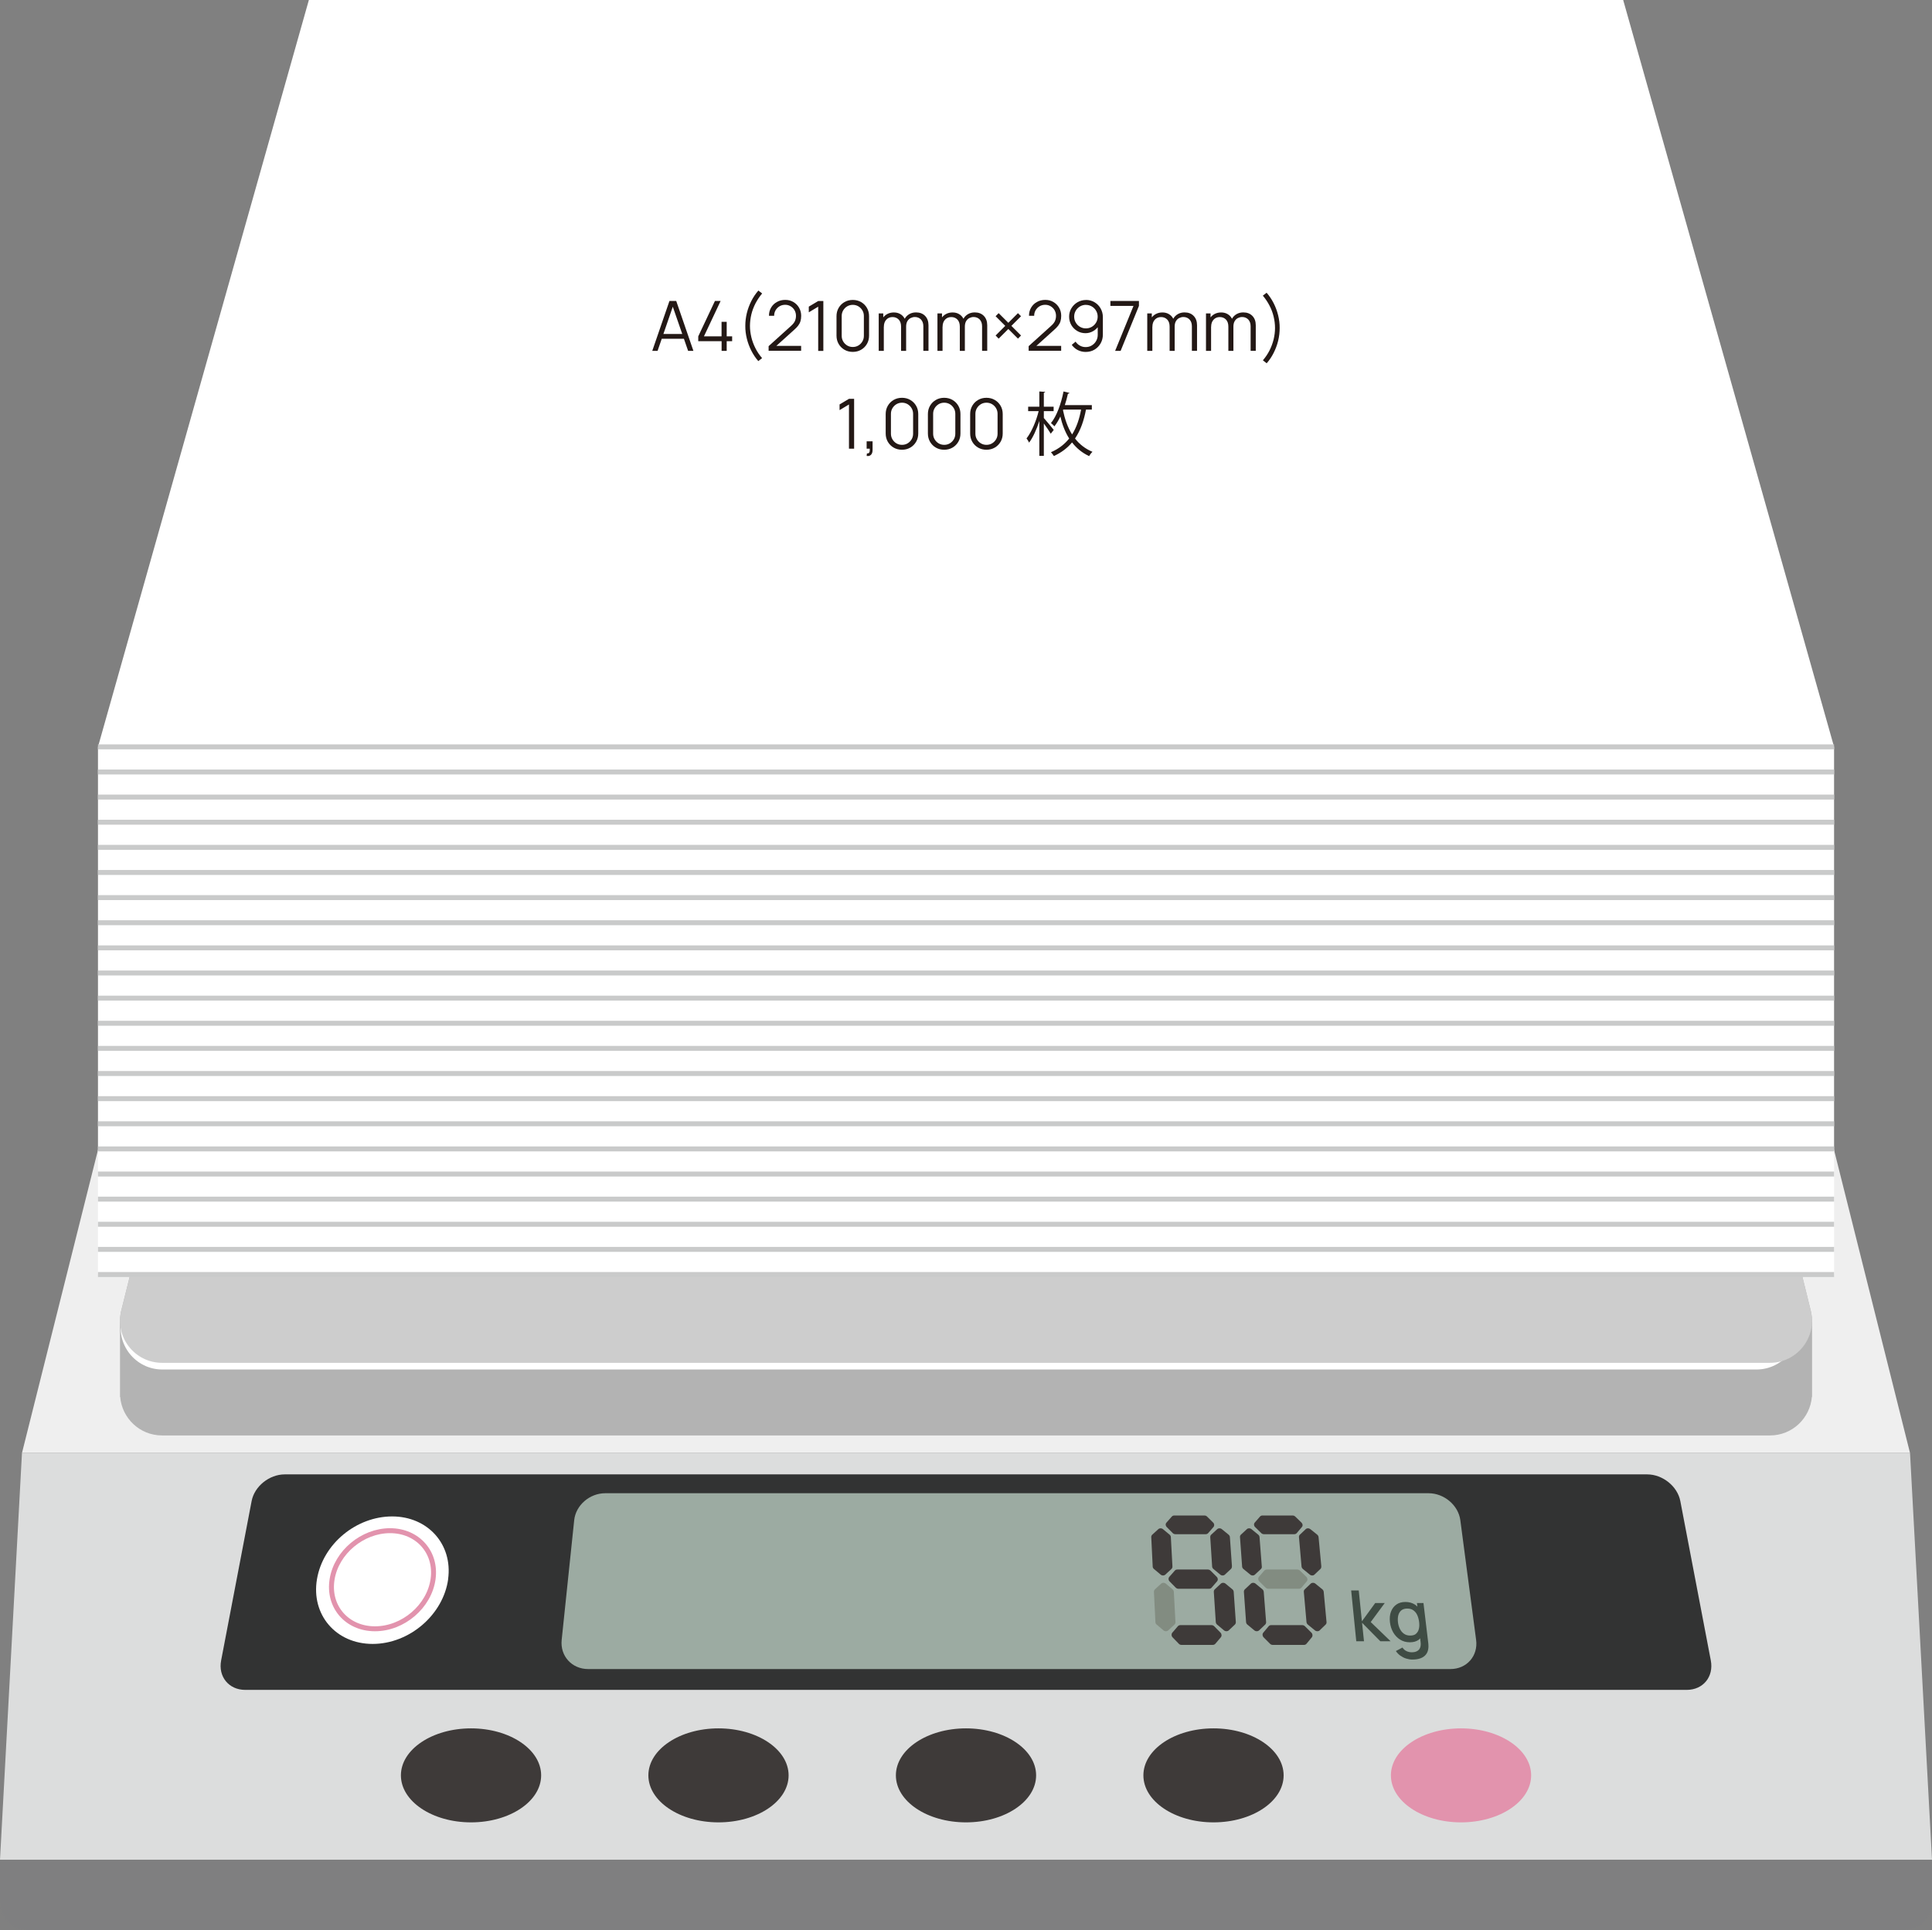 <?xml version="1.0" encoding="UTF-8"?>
<svg id="_レイヤー_2" data-name="レイヤー 2" xmlns="http://www.w3.org/2000/svg" viewBox="0 0 390.44 390.15">
  <rect x="0" y="0" width="390.44" height="390.15" fill="#808080" stroke="none"/>
  <defs>
    <style>
      .cls-1 {
        fill: #cdcdcd;
      }

      .cls-1, .cls-2, .cls-3, .cls-4, .cls-5, .cls-6, .cls-7, .cls-8, .cls-9, .cls-10, .cls-11, .cls-12, .cls-13 {
        stroke-width: 0px;
      }

      .cls-2 {
        fill: #3e3a39;
      }

      .cls-3 {
        fill: #231815;
      }

      .cls-4 {
        fill: #9caba2;
      }

      .cls-14 {
        stroke: #e293ad;
      }

      .cls-14, .cls-15 {
        fill: none;
        stroke-miterlimit: 10;
      }

      .cls-5 {
        fill: #b3b3b3;
      }

      .cls-6 {
        fill: #828c81;
      }

      .cls-15 {
        stroke: #c9caca;
      }

      .cls-7 {
        fill: #fff;
      }

      .cls-8 {
        fill: #dcdddd;
      }

      .cls-9 {
        fill: #7f7f80;
      }

      .cls-10 {
        fill: #3f4c44;
      }

      .cls-11 {
        fill: #323333;
      }

      .cls-12 {
        fill: #e293ad;
      }

      .cls-13 {
        fill: #efefef;
      }
    </style>
  </defs>
  <g id="_レイヤー_1-2" data-name="レイヤー 1">
    <g>
      <g>
        <polygon class="cls-13" points="344.67 128.82 45.78 128.82 4.44 293.71 386 293.71 344.67 128.82"/>
        <polygon class="cls-8" points="386 293.71 4.44 293.71 0 375.93 390.44 375.93 386 293.71"/>
        <path class="cls-9" d="m0,375.93v8.55c0,3.13,2.54,5.67,5.67,5.67h379.11c3.13,0,5.67-2.54,5.67-5.67v-8.55H0Z"/>
        <g>
          <path class="cls-5" d="m366.19,267.21h-.01c.02-.74-.05-1.5-.24-2.26l-34.03-138.1c-.94-3.8-4.34-6.47-8.26-6.47H67.18c-3.9,0-7.31,2.66-8.25,6.45l-34.43,138.1c-.19.77-.26,1.53-.24,2.28h-.01v15.17h.04c.36,4.25,3.91,7.78,8.47,7.78h324.93c4.56,0,8.11-3.53,8.47-7.78h.04v-15.17Z"/>
          <path class="cls-7" d="m354.94,276.83H32.81c-5.48,0-9.51-5.15-8.18-10.47l34.13-136.92c.94-3.76,4.31-6.39,8.18-6.39h254.27c3.88,0,7.26,2.65,8.19,6.41l33.74,136.92c1.31,5.31-2.71,10.45-8.19,10.45Z"/>
          <path class="cls-1" d="m357.69,275.48H32.76c-5.53,0-9.59-5.2-8.25-10.56L58.93,126.82c.94-3.79,4.35-6.45,8.25-6.45h256.47c3.91,0,7.32,2.67,8.26,6.47l34.03,138.1c1.32,5.36-2.74,10.54-8.26,10.54Z"/>
        </g>
        <path class="cls-11" d="m340.89,341.59H49.55c-3.31,0-5.49-2.68-4.86-5.95l6.16-32.21c.57-2.99,3.57-5.4,6.7-5.4h275.33c3.13,0,6.13,2.41,6.7,5.4l6.16,32.21c.63,3.28-1.55,5.95-4.86,5.95Z"/>
        <g>
          <path class="cls-7" d="m90.57,319.2c-.98,7.18-7.81,13.1-15.26,13.1s-12.47-5.92-11.25-13.1,7.99-12.67,15.19-12.67,12.27,5.62,11.31,12.67Z"/>
          <path class="cls-14" d="m87.52,319.2c-.77,5.51-6.03,10.04-11.74,10.04s-9.58-4.53-8.66-10.04c.9-5.44,6.14-9.79,11.7-9.79s9.46,4.35,8.7,9.79Z"/>
        </g>
        <path class="cls-4" d="m293.1,337.38H118.86c-3.3,0-5.69-2.65-5.35-5.89l2.53-24.2c.32-3.02,3.12-5.45,6.27-5.45h166.39c3.15,0,6.02,2.43,6.42,5.45l3.19,24.2c.43,3.24-1.9,5.89-5.19,5.89Z"/>
        <g>
          <polygon class="cls-10" points="279.85 324.03 277.92 324.03 275.23 327.73 274.59 321.49 273.06 321.49 274.09 331.76 275.65 331.76 275.26 328.02 278.95 331.76 281.03 331.76 277.01 327.88 279.85 324.03"/>
          <path class="cls-10" d="m286.35,324.03l.09.73c-.16-.14-.31-.3-.49-.41-.55-.35-1.19-.53-1.93-.53s-1.35.18-1.84.53-.85.83-1.08,1.44-.29,1.3-.21,2.08.31,1.47.66,2.09c.36.62.82,1.11,1.4,1.47.57.36,1.23.54,1.97.54s1.37-.18,1.84-.55c.09-.07.16-.17.24-.26l.09.78c.06.45.02.82-.1,1.13-.12.31-.33.53-.62.69s-.65.23-1.09.23c-.35,0-.7-.08-1.03-.23s-.61-.4-.82-.73l-1.34.71c.26.37.56.69.92.94.36.25.74.45,1.16.58s.83.2,1.26.2c.62,0,1.16-.08,1.63-.25.47-.17.84-.43,1.11-.77.28-.34.44-.78.49-1.31.02-.19.02-.38.01-.57,0-.19-.02-.39-.05-.59l-.95-7.94h-1.34Zm-.18,6.23c-.29.24-.68.35-1.19.35s-.9-.12-1.25-.37c-.35-.24-.62-.57-.83-.99-.2-.41-.34-.88-.39-1.39s-.03-.96.08-1.37c.11-.41.32-.73.61-.98.3-.24.7-.36,1.2-.36.47,0,.88.11,1.21.34.33.23.6.55.79.95s.32.88.39,1.41.05,1.01-.05,1.42c-.1.41-.29.74-.58.97Z"/>
        </g>
        <path class="cls-2" d="m243.41,306.34h-6.1c-.2,0-.38.08-.5.22l-1.08,1.22c-.23.25-.2.64.05.89l1.22,1.23c.14.14.33.22.53.22h6.13c.2,0,.38-.08.5-.22l1.07-1.23c.22-.25.2-.64-.06-.89l-1.23-1.22c-.14-.14-.33-.22-.53-.22Z"/>
        <path class="cls-2" d="m244.1,317.26h-6.18c-.2,0-.39.08-.51.23l-1.1,1.25c-.23.26-.21.66.05.92l1.24,1.26c.14.14.34.23.54.23h6.21c.2,0,.39-.08.51-.23l1.09-1.26c.23-.26.2-.66-.06-.92l-1.25-1.25c-.14-.14-.34-.23-.54-.23Z"/>
        <path class="cls-2" d="m244.82,328.5h-6.27c-.2,0-.39.08-.52.23l-1.11,1.29c-.23.27-.21.68.05.95l1.26,1.3c.14.15.34.23.55.23h6.31c.2,0,.39-.09.52-.23l1.1-1.3c.23-.27.2-.68-.06-.95l-1.27-1.29c-.15-.15-.34-.23-.55-.23Z"/>
        <path class="cls-6" d="m237.55,327.88l-.33-6.11c-.01-.2-.11-.38-.26-.51l-1.36-1.14c-.28-.24-.69-.24-.95,0l-1.24,1.14c-.14.13-.22.32-.21.51l.3,6.11c0,.2.1.39.26.52l1.37,1.16c.28.24.7.24.96,0l1.25-1.16c.14-.13.22-.32.21-.52Z"/>
        <path class="cls-2" d="m249.75,327.88l-.43-6.11c-.01-.2-.11-.38-.27-.51l-1.38-1.14c-.29-.24-.69-.24-.95,0l-1.22,1.14c-.14.13-.21.32-.2.51l.4,6.11c.01.2.11.39.27.52l1.39,1.16c.29.24.7.24.96,0l1.23-1.16c.14-.13.21-.32.2-.52Z"/>
        <path class="cls-2" d="m236.94,316.65l-.32-5.94c-.01-.19-.1-.37-.26-.5l-1.34-1.11c-.28-.23-.68-.23-.93,0l-1.22,1.11c-.14.13-.22.31-.21.5l.29,5.94c0,.19.1.38.26.51l1.35,1.13c.28.24.69.24.94,0l1.23-1.13c.14-.13.22-.31.21-.51Z"/>
        <path class="cls-2" d="m248.97,316.65l-.42-5.94c-.01-.19-.11-.37-.27-.5l-1.36-1.11c-.28-.23-.68-.23-.93,0l-1.21,1.11c-.14.13-.21.31-.2.5l.38,5.94c.01.19.11.38.27.51l1.37,1.13c.28.24.69.24.94,0l1.21-1.13c.14-.13.21-.31.2-.51Z"/>
        <path class="cls-2" d="m261.23,306.34h-6.1c-.2,0-.38.08-.5.22l-1.06,1.22c-.22.25-.19.64.07.89l1.25,1.23c.14.14.34.22.54.22h6.13c.2,0,.38-.08.5-.22l1.04-1.23c.22-.25.18-.64-.08-.89l-1.26-1.22c-.14-.14-.34-.22-.53-.22Z"/>
        <path class="cls-6" d="m262.18,317.26h-6.18c-.2,0-.38.08-.51.23l-1.07,1.25c-.22.26-.19.66.07.92l1.27,1.26c.15.14.34.23.54.23h6.21c.2,0,.38-.08.51-.23l1.06-1.26c.22-.26.18-.66-.08-.92l-1.28-1.25c-.15-.14-.34-.23-.54-.23Z"/>
        <path class="cls-2" d="m263.16,328.5h-6.27c-.2,0-.39.08-.51.23l-1.08,1.29c-.23.27-.19.68.07.95l1.29,1.3c.15.15.35.23.55.23h6.31c.2,0,.39-.09.51-.23l1.07-1.3c.22-.27.19-.68-.08-.95l-1.3-1.29c-.15-.15-.35-.23-.55-.23Z"/>
        <g>
          <path class="cls-2" d="m255.87,327.88l-.48-6.11c-.02-.2-.11-.38-.27-.51l-1.38-1.14c-.29-.24-.7-.24-.95,0l-1.21,1.14c-.14.13-.21.32-.2.51l.44,6.11c.01.2.11.39.27.52l1.4,1.16c.29.24.7.24.96,0l1.22-1.16c.14-.13.21-.32.2-.52Z"/>
          <path class="cls-2" d="m268.08,327.88l-.57-6.11c-.02-.2-.12-.38-.28-.51l-1.4-1.14c-.29-.24-.7-.24-.95,0l-1.2,1.14c-.14.13-.21.32-.19.51l.54,6.11c.02.2.12.39.28.52l1.42,1.16c.29.24.71.24.96,0l1.2-1.16c.14-.13.21-.32.19-.52Z"/>
        </g>
        <g>
          <path class="cls-2" d="m255,316.65l-.46-5.94c-.01-.19-.11-.37-.27-.5l-1.36-1.11c-.28-.23-.69-.23-.93,0l-1.2,1.11c-.14.13-.21.31-.19.5l.43,5.94c.01.19.11.38.27.51l1.38,1.13c.29.24.69.24.94,0l1.21-1.13c.14-.13.21-.31.19-.51Z"/>
          <path class="cls-2" d="m267.03,316.65l-.56-5.94c-.02-.19-.12-.37-.28-.5l-1.38-1.11c-.29-.23-.69-.23-.93,0l-1.18,1.11c-.14.13-.2.31-.19.5l.52,5.94c.02.19.12.38.28.51l1.39,1.13c.29.24.7.24.94,0l1.19-1.13c.14-.13.2-.31.19-.51Z"/>
        </g>
        <g>
          <ellipse class="cls-2" cx="145.2" cy="358.87" rx="14.17" ry="9.5"/>
          <ellipse class="cls-2" cx="95.19" cy="358.87" rx="14.17" ry="9.5"/>
          <ellipse class="cls-2" cx="195.22" cy="358.87" rx="14.17" ry="9.5"/>
          <ellipse class="cls-2" cx="245.24" cy="358.87" rx="14.17" ry="9.5"/>
          <ellipse class="cls-12" cx="295.26" cy="358.87" rx="14.17" ry="9.5"/>
        </g>
      </g>
      <g>
        <polygon class="cls-7" points="19.8 150.97 62.42 0 328.03 0 370.65 150.97 19.8 150.97"/>
        <rect class="cls-7" x="19.8" y="150.97" width="350.85" height="106.67"/>
        <g>
          <g>
            <path class="cls-3" d="m131.82,70.92l3.47-10.08h1.37l3.47,10.08h-1.07l-3.3-9.51h.41l-3.28,9.51h-1.07Zm1.55-2.44v-.97h5.21v.97h-5.21Z"/>
            <path class="cls-3" d="m145.83,70.92v-1.95h-4.72v-.98l3.37-7.15h1.15l-3.37,7.15h3.56v-2.94h1.04v2.94h1.1v.98h-1.1v1.95h-1.04Z"/>
            <path class="cls-3" d="m153.26,73.01c-.55-.63-1.02-1.33-1.42-2.11-.39-.78-.7-1.59-.91-2.45s-.32-1.71-.31-2.58c0-.86.1-1.72.31-2.58.21-.86.52-1.67.91-2.45.39-.77.87-1.48,1.42-2.11l.76.59c-.54.65-.99,1.33-1.36,2.04-.36.71-.64,1.45-.82,2.2-.18.76-.27,1.52-.28,2.3,0,.77.1,1.54.28,2.3.18.76.46,1.5.82,2.22.36.72.81,1.39,1.35,2.01l-.76.6Z"/>
            <path class="cls-3" d="m155.33,70.91v-.94s4.56-4.12,4.56-4.12c.39-.35.65-.69.78-1.01.13-.32.19-.65.19-1,0-.42-.1-.79-.29-1.13-.2-.34-.46-.6-.79-.8-.33-.2-.7-.3-1.11-.3s-.81.1-1.15.31c-.34.21-.6.48-.79.81-.19.34-.29.7-.28,1.1h-1.05c0-.61.14-1.16.43-1.65.29-.49.68-.87,1.18-1.14.49-.28,1.05-.42,1.68-.42s1.16.14,1.65.43c.49.29.87.67,1.15,1.16.28.49.42,1.03.42,1.63,0,.42-.05.79-.15,1.11-.1.32-.26.62-.47.89-.21.27-.48.55-.81.84l-4.05,3.65-.16-.42h5.63v.99h-6.58Z"/>
            <path class="cls-3" d="m165.35,70.92v-8.93l-1.9,1.14v-1.15l1.9-1.13h1.04v10.08h-1.04Z"/>
            <path class="cls-3" d="m172.34,71.13c-.62,0-1.18-.14-1.68-.43-.5-.29-.89-.68-1.18-1.18-.29-.5-.43-1.06-.43-1.68v-3.92c0-.62.14-1.18.43-1.68.29-.5.68-.89,1.18-1.18.5-.29,1.06-.43,1.68-.43s1.18.14,1.68.43c.5.29.89.68,1.18,1.18.29.5.43,1.06.43,1.68v3.92c0,.62-.14,1.18-.43,1.68-.29.5-.68.89-1.18,1.18-.5.29-1.06.43-1.68.43Zm0-.99c.42,0,.79-.1,1.13-.3.34-.2.61-.48.81-.82.2-.34.3-.72.3-1.13v-4.02c0-.42-.1-.79-.3-1.13-.2-.34-.47-.61-.81-.82-.34-.2-.72-.3-1.13-.3s-.79.1-1.13.3c-.34.2-.61.48-.81.82-.2.34-.3.72-.3,1.13v4.02c0,.41.1.79.3,1.13.2.34.47.61.81.82.34.2.72.3,1.13.3Z"/>
            <path class="cls-3" d="m177.58,70.92v-7.56h.92v1.86h.11v5.7h-1.04Zm4.52,0v-4.89c0-.6-.15-1.08-.47-1.42s-.74-.52-1.26-.52-.94.18-1.27.54c-.32.36-.48.83-.48,1.42l-.62-.34c0-.49.11-.92.34-1.31s.54-.69.94-.91c.4-.22.85-.33,1.35-.33s.91.1,1.28.31c.38.21.67.5.89.9.21.39.32.87.32,1.43v5.13h-1.02Zm4.5,0v-4.96c0-.58-.16-1.04-.48-1.38-.32-.33-.74-.5-1.24-.5-.28,0-.56.07-.83.2-.27.13-.49.34-.67.63-.17.29-.26.67-.26,1.13l-.61-.18c-.01-.54.09-1.01.32-1.42.23-.41.54-.72.94-.95.4-.23.85-.34,1.35-.34.76,0,1.37.23,1.83.7.46.47.69,1.1.69,1.9v5.16h-1.04Z"/>
            <path class="cls-3" d="m189.45,70.92v-7.56h.92v1.86h.11v5.7h-1.04Zm4.52,0v-4.89c0-.6-.15-1.08-.47-1.42s-.74-.52-1.26-.52-.94.18-1.27.54c-.32.36-.48.83-.48,1.42l-.62-.34c0-.49.11-.92.34-1.31s.54-.69.94-.91c.4-.22.85-.33,1.35-.33s.91.1,1.28.31c.38.21.67.5.89.9.21.39.32.87.32,1.43v5.13h-1.02Zm4.5,0v-4.96c0-.58-.16-1.04-.48-1.38-.32-.33-.74-.5-1.24-.5-.28,0-.56.07-.83.2-.27.13-.49.34-.67.63-.17.29-.26.67-.26,1.13l-.61-.18c-.01-.54.09-1.01.32-1.42.23-.41.54-.72.94-.95.4-.23.85-.34,1.35-.34.76,0,1.37.23,1.83.7.46.47.69,1.1.69,1.9v5.16h-1.04Z"/>
            <path class="cls-3" d="m205.72,68.45l-1.95-1.95-1.95,1.95-.62-.63,1.95-1.95-1.95-1.95.62-.62,1.95,1.95,1.95-1.95.62.62-1.95,1.95,1.95,1.95-.62.63Z"/>
            <path class="cls-3" d="m207.88,70.91v-.94s4.56-4.12,4.56-4.12c.39-.35.65-.69.78-1.01.13-.32.19-.65.19-1,0-.42-.1-.79-.29-1.13-.2-.34-.46-.6-.79-.8-.33-.2-.7-.3-1.11-.3s-.81.1-1.15.31c-.34.21-.6.48-.79.81-.19.34-.29.7-.28,1.1h-1.05c0-.61.14-1.16.43-1.65.29-.49.68-.87,1.18-1.14.49-.28,1.05-.42,1.68-.42s1.16.14,1.65.43c.49.29.87.67,1.15,1.16.28.49.42,1.03.42,1.63,0,.42-.05.79-.15,1.11-.1.32-.26.62-.47.89-.21.27-.48.55-.81.84l-4.05,3.65-.16-.42h5.63v.99h-6.58Z"/>
            <path class="cls-3" d="m219.46,60.63c.63,0,1.21.15,1.73.46.52.31.93.72,1.23,1.25s.46,1.11.46,1.77v3.5c0,.67-.15,1.27-.46,1.81-.3.53-.72.95-1.24,1.26-.52.31-1.12.46-1.79.46-.57,0-1.1-.13-1.59-.38s-.89-.61-1.21-1.05l.78-.65c.21.33.5.6.86.8s.74.3,1.16.3c.48,0,.9-.11,1.26-.34.37-.23.66-.52.87-.9.21-.37.32-.77.32-1.21v-2.2l.25.29c-.29.46-.67.84-1.15,1.12s-1,.43-1.57.43c-.62,0-1.18-.15-1.68-.45-.5-.3-.9-.7-1.19-1.2-.29-.5-.44-1.07-.44-1.69s.15-1.19.46-1.7c.31-.51.72-.92,1.24-1.22.52-.3,1.09-.45,1.71-.45Zm0,.99c-.44,0-.84.11-1.2.32-.36.21-.65.5-.86.86-.21.36-.32.76-.32,1.2s.1.84.32,1.2c.21.36.49.65.85.86.36.21.76.32,1.2.32s.84-.11,1.2-.32c.36-.21.65-.5.86-.86.21-.36.32-.76.32-1.2s-.11-.83-.32-1.19-.5-.65-.86-.86c-.36-.21-.76-.32-1.2-.32Z"/>
            <path class="cls-3" d="m225.36,70.92l3.71-9.08h-4.67v-1h5.77v1l-3.7,9.08h-1.11Z"/>
            <path class="cls-3" d="m231.85,70.92v-7.56h.92v1.86h.11v5.7h-1.04Zm4.52,0v-4.89c0-.6-.15-1.08-.47-1.42s-.74-.52-1.26-.52-.94.18-1.27.54c-.32.36-.48.83-.48,1.42l-.62-.34c0-.49.11-.92.34-1.31s.54-.69.94-.91c.4-.22.85-.33,1.35-.33s.91.1,1.28.31c.38.21.67.5.89.9.21.39.32.87.32,1.43v5.13h-1.02Zm4.5,0v-4.96c0-.58-.16-1.04-.48-1.38-.32-.33-.74-.5-1.24-.5-.28,0-.56.07-.83.2-.27.13-.49.34-.67.63-.17.29-.26.67-.26,1.13l-.61-.18c-.01-.54.09-1.01.32-1.42.23-.41.54-.72.94-.95.4-.23.85-.34,1.35-.34.76,0,1.37.23,1.83.7.46.47.69,1.1.69,1.9v5.16h-1.04Z"/>
            <path class="cls-3" d="m243.72,70.92v-7.56h.92v1.86h.11v5.7h-1.04Zm4.52,0v-4.89c0-.6-.15-1.08-.47-1.42s-.74-.52-1.26-.52-.94.18-1.27.54c-.32.36-.48.83-.48,1.42l-.62-.34c0-.49.11-.92.34-1.31s.54-.69.94-.91c.4-.22.85-.33,1.35-.33s.91.1,1.28.31c.38.21.67.5.89.9.21.39.32.87.32,1.43v5.13h-1.02Zm4.5,0v-4.96c0-.58-.16-1.04-.48-1.38-.32-.33-.74-.5-1.24-.5-.28,0-.56.07-.83.2-.27.13-.49.34-.67.63-.17.29-.26.67-.26,1.13l-.61-.18c-.01-.54.09-1.01.32-1.42.23-.41.54-.72.94-.95.4-.23.85-.34,1.35-.34.76,0,1.37.23,1.83.7.46.47.69,1.1.69,1.9v5.16h-1.04Z"/>
            <path class="cls-3" d="m255.98,73.43l-.76-.6c.54-.63.99-1.3,1.35-2.01.36-.72.63-1.46.82-2.22.18-.76.28-1.53.28-2.3,0-.78-.1-1.55-.28-2.3-.18-.76-.45-1.49-.82-2.2-.36-.71-.82-1.39-1.36-2.04l.76-.59c.55.63,1.02,1.33,1.42,2.11.39.77.7,1.59.91,2.45.21.86.32,1.72.31,2.58,0,.86-.1,1.72-.31,2.58s-.52,1.67-.91,2.45c-.39.78-.87,1.48-1.42,2.11Z"/>
          </g>
          <g>
            <polygon class="cls-3" points="169.67 81.75 169.67 82.9 171.57 81.76 171.57 90.7 172.61 90.7 172.61 80.62 171.57 80.62 169.67 81.75"/>
            <path class="cls-3" d="m175.13,90.7h.64c0,.17,0,.33-.01.48s-.07.27-.15.36c-.08.09-.22.13-.41.11l-.06.51c.36.07.65,0,.87-.22.22-.21.33-.54.33-.97v-1.76h-1.2v1.48Z"/>
            <path class="cls-3" d="m183.96,80.84c-.5-.29-1.06-.43-1.68-.43s-1.18.14-1.68.43c-.5.29-.89.68-1.18,1.18-.29.5-.43,1.06-.43,1.68v3.92c0,.62.14,1.18.43,1.68.29.5.68.89,1.18,1.18.5.29,1.06.43,1.68.43s1.18-.14,1.68-.43c.5-.29.89-.68,1.18-1.18.29-.5.43-1.06.43-1.68v-3.92c0-.62-.14-1.18-.43-1.68-.29-.5-.68-.89-1.18-1.18Zm.57,6.83c0,.41-.1.79-.3,1.13-.2.34-.47.61-.81.82-.34.2-.72.3-1.13.3s-.79-.1-1.13-.3c-.34-.2-.61-.48-.81-.82-.2-.34-.3-.72-.3-1.13v-4.02c0-.42.1-.79.3-1.13.2-.34.47-.61.81-.82.34-.2.72-.3,1.13-.3s.79.1,1.13.3c.34.2.61.48.81.82.2.34.3.72.3,1.13v4.02Z"/>
            <path class="cls-3" d="m192.49,80.84c-.5-.29-1.06-.43-1.68-.43s-1.18.14-1.68.43c-.5.29-.89.68-1.18,1.18-.29.5-.43,1.06-.43,1.68v3.92c0,.62.14,1.18.43,1.68.29.5.68.89,1.18,1.18.5.29,1.06.43,1.68.43s1.18-.14,1.68-.43c.5-.29.89-.68,1.18-1.18.29-.5.43-1.06.43-1.68v-3.92c0-.62-.14-1.18-.43-1.68-.29-.5-.68-.89-1.18-1.18Zm.57,6.83c0,.41-.1.79-.3,1.13-.2.34-.47.61-.81.82-.34.2-.72.3-1.13.3s-.79-.1-1.13-.3c-.34-.2-.61-.48-.81-.82-.2-.34-.3-.72-.3-1.13v-4.02c0-.42.1-.79.3-1.13.2-.34.47-.61.81-.82.34-.2.72-.3,1.13-.3s.79.1,1.13.3c.34.2.61.48.81.82.2.34.3.72.3,1.13v4.02Z"/>
            <path class="cls-3" d="m201.03,80.84c-.5-.29-1.06-.43-1.68-.43s-1.18.14-1.68.43c-.5.29-.89.68-1.18,1.18-.29.5-.43,1.06-.43,1.68v3.92c0,.62.14,1.18.43,1.68.29.5.68.89,1.18,1.18.5.29,1.06.43,1.68.43s1.18-.14,1.68-.43c.5-.29.89-.68,1.18-1.18.29-.5.43-1.06.43-1.68v-3.92c0-.62-.14-1.18-.43-1.68-.29-.5-.68-.89-1.18-1.18Zm.57,6.83c0,.41-.1.79-.3,1.13-.2.34-.47.61-.81.82-.34.2-.72.3-1.13.3s-.79-.1-1.13-.3c-.34-.2-.61-.48-.81-.82-.2-.34-.3-.72-.3-1.13v-4.02c0-.42.1-.79.3-1.13.2-.34.47-.61.81-.82.34-.2.72-.3,1.13-.3s.79.1,1.13.3c.34.2.61.48.81.82.2.34.3.72.3,1.13v4.02Z"/>
            <path class="cls-3" d="m210.95,84.5v-1.39h1.98v-.9h-1.98v-2.82c.18-.03.25-.08.27-.18l-1.18-.08v3.08h-2.26v.9h2.12c-.48,2-1.47,4.29-2.45,5.51.17.22.41.59.52.85.77-1.01,1.53-2.68,2.07-4.38v7.05h.91v-6.54c.52.7,1.13,1.61,1.4,2.07l.6-.77c-.28-.38-1.53-1.88-2-2.4Z"/>
            <path class="cls-3" d="m217.24,88.66c1.16-1.7,1.82-3.71,2.23-5.87h1.18v-.9h-5.46c.25-.74.46-1.53.63-2.3.18-.01.28-.07.31-.17l-1.2-.29c-.5,2.52-1.39,4.99-2.54,6.39.21.15.53.48.7.66.43-.56.84-1.23,1.2-1.99.35,1.51.91,3.07,1.78,4.45-.9,1.13-2.1,2.09-3.68,2.77.18.2.46.55.59.77,1.54-.7,2.75-1.64,3.67-2.75.87,1.12,1.99,2.09,3.46,2.77.14-.27.46-.69.67-.87-1.51-.63-2.66-1.57-3.53-2.69Zm-2.42-5.74l.06-.13h3.6c-.34,1.85-.9,3.57-1.82,5.03-.94-1.5-1.5-3.24-1.84-4.9Z"/>
          </g>
        </g>
        <g>
          <line class="cls-15" x1="370.65" y1="150.97" x2="19.8" y2="150.97"/>
          <line class="cls-15" x1="370.65" y1="257.63" x2="19.8" y2="257.63"/>
          <line class="cls-15" x1="370.65" y1="166.2" x2="19.8" y2="166.2"/>
          <line class="cls-15" x1="370.65" y1="186.52" x2="19.8" y2="186.52"/>
          <line class="cls-15" x1="370.65" y1="206.84" x2="19.8" y2="206.84"/>
          <line class="cls-15" x1="370.65" y1="156.05" x2="19.8" y2="156.05"/>
          <line class="cls-15" x1="370.65" y1="176.36" x2="19.8" y2="176.36"/>
          <line class="cls-15" x1="370.65" y1="196.68" x2="19.8" y2="196.68"/>
          <line class="cls-15" x1="370.65" y1="171.28" x2="19.8" y2="171.28"/>
          <line class="cls-15" x1="370.65" y1="191.6" x2="19.8" y2="191.6"/>
          <line class="cls-15" x1="370.65" y1="211.92" x2="19.8" y2="211.92"/>
          <line class="cls-15" x1="370.65" y1="222.08" x2="19.8" y2="222.08"/>
          <line class="cls-15" x1="370.65" y1="232.24" x2="19.8" y2="232.24"/>
          <line class="cls-15" x1="370.65" y1="242.39" x2="19.8" y2="242.39"/>
          <line class="cls-15" x1="370.65" y1="161.12" x2="19.8" y2="161.12"/>
          <line class="cls-15" x1="370.65" y1="181.44" x2="19.8" y2="181.44"/>
          <line class="cls-15" x1="370.65" y1="201.76" x2="19.8" y2="201.76"/>
          <line class="cls-15" x1="370.65" y1="217" x2="19.8" y2="217"/>
          <line class="cls-15" x1="370.65" y1="227.16" x2="19.8" y2="227.16"/>
          <line class="cls-15" x1="370.65" y1="237.32" x2="19.8" y2="237.32"/>
          <line class="cls-15" x1="370.65" y1="247.47" x2="19.8" y2="247.47"/>
          <line class="cls-15" x1="370.65" y1="252.55" x2="19.8" y2="252.55"/>
        </g>
      </g>
    </g>
  </g>
</svg>